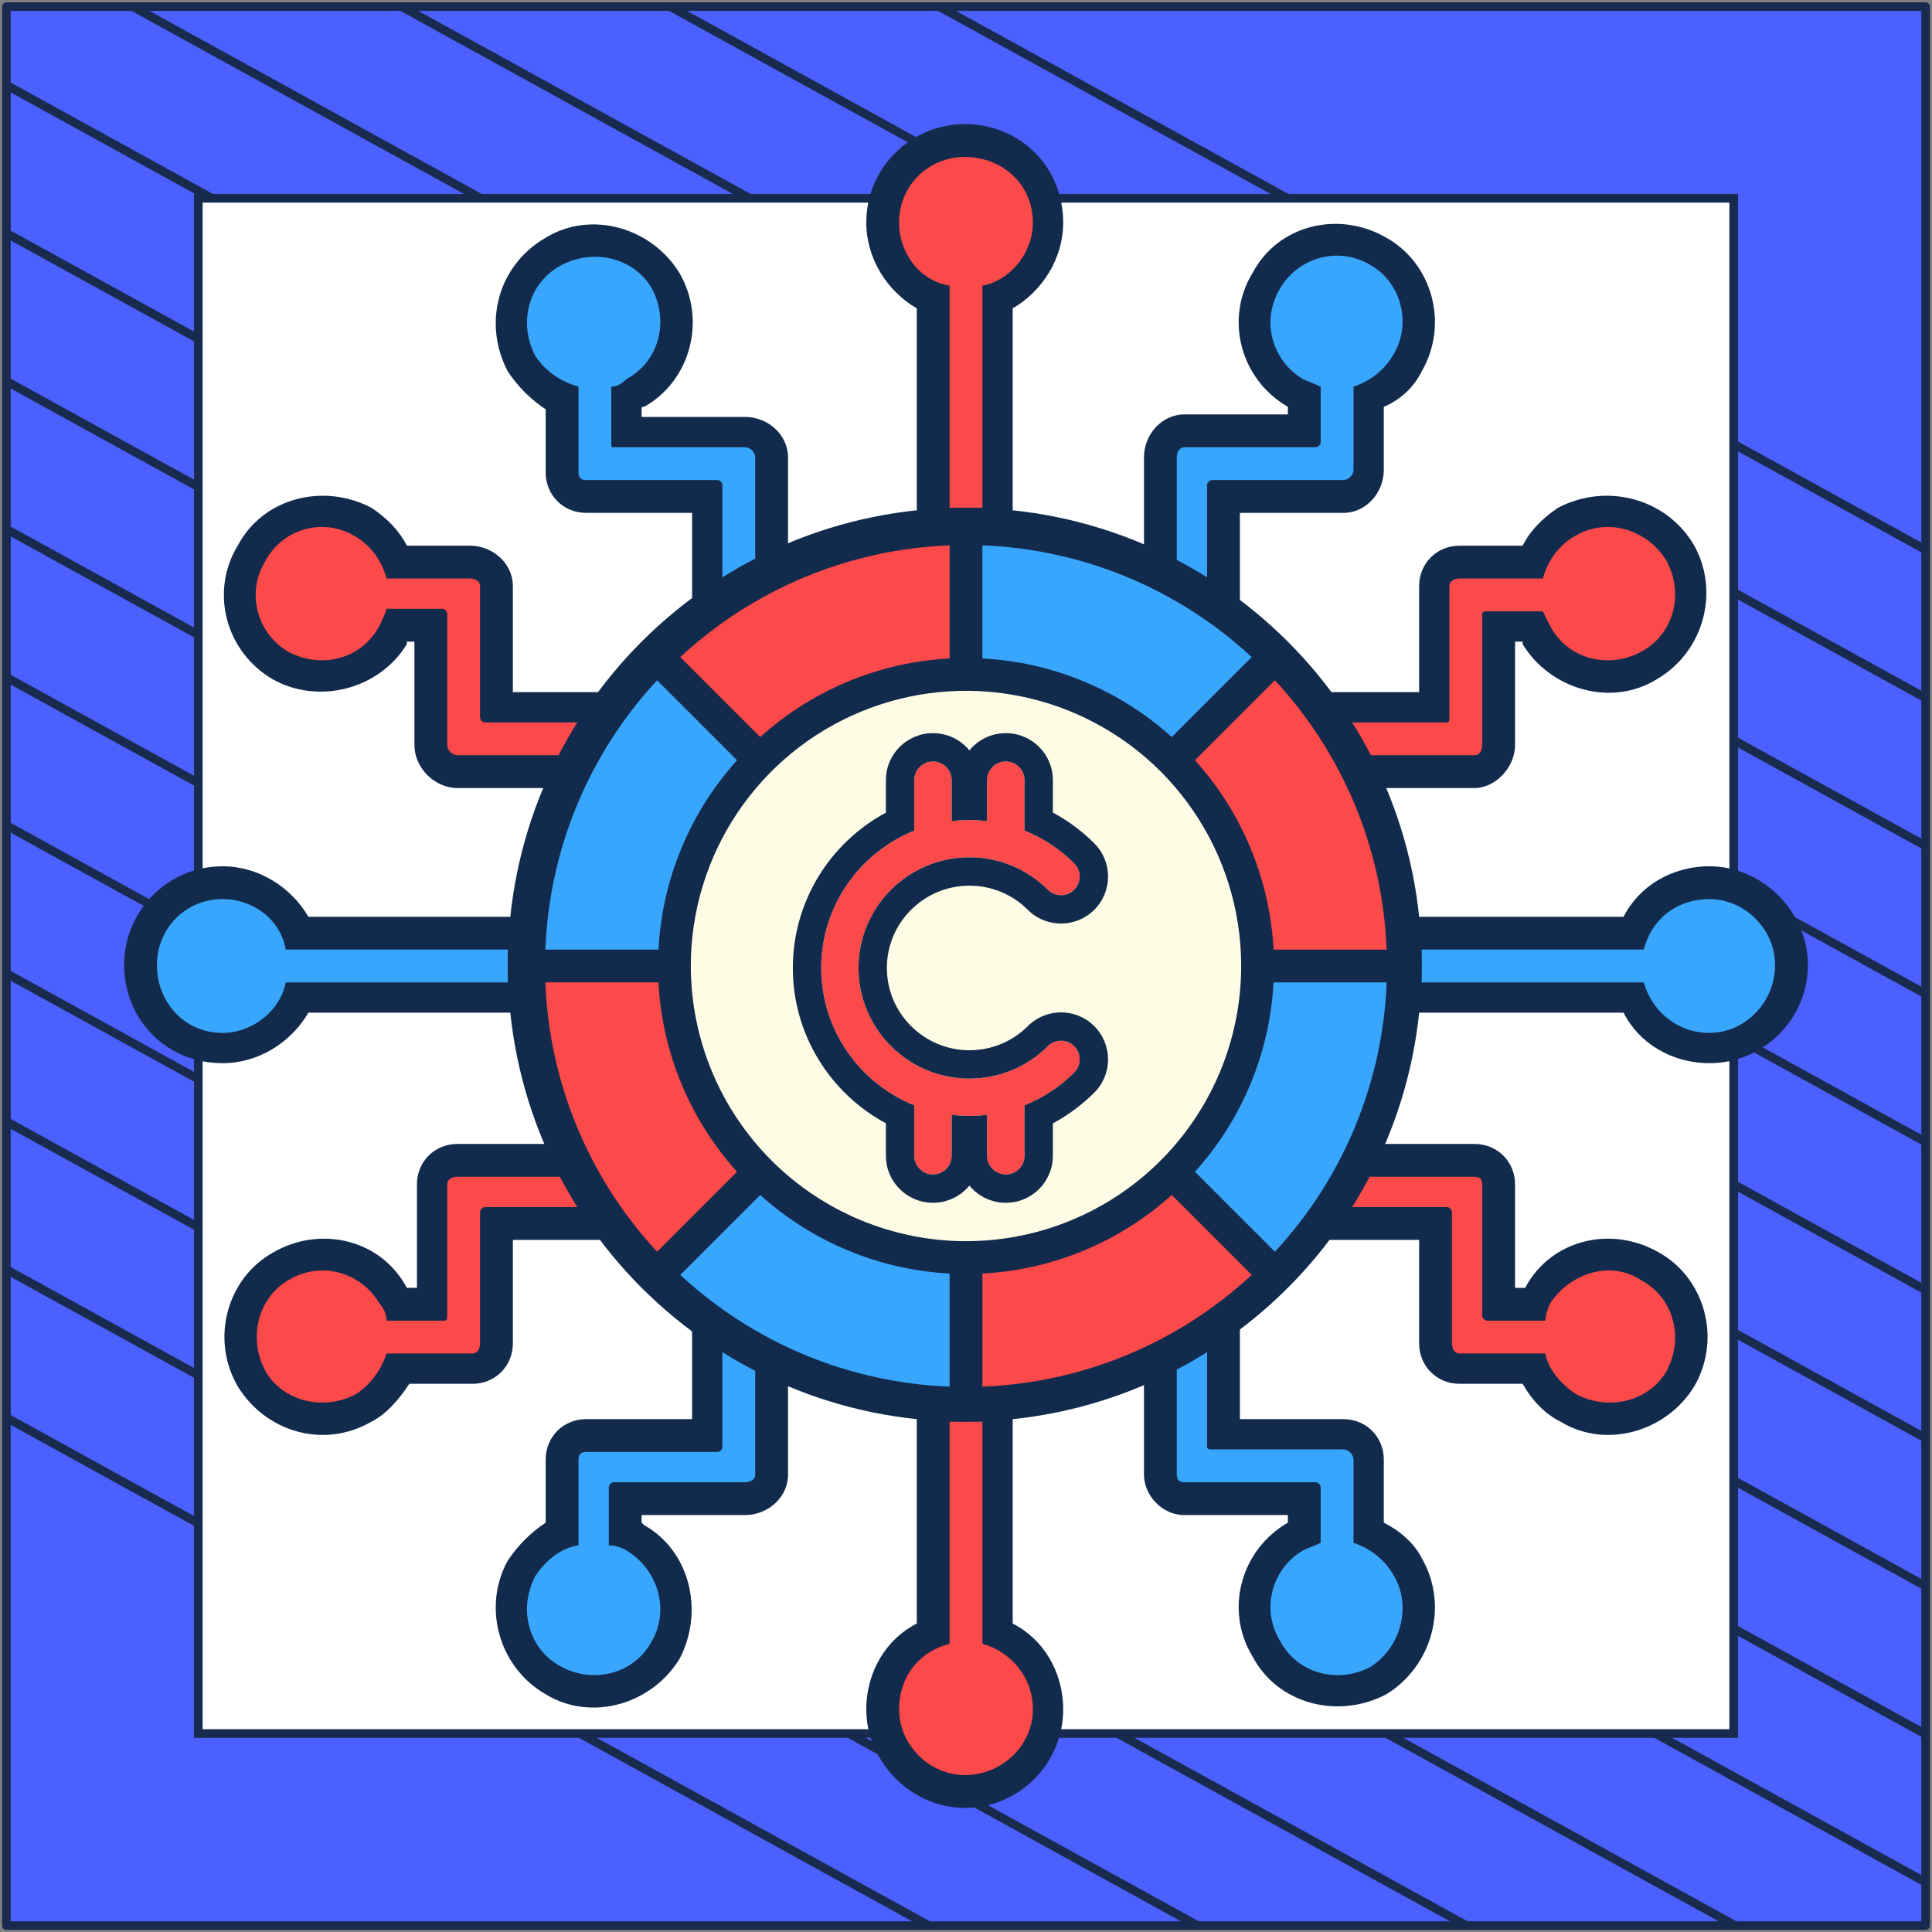 <?xml version="1.0" encoding="UTF-8"?> <svg xmlns="http://www.w3.org/2000/svg" width="302" height="302" viewBox="0 0 302 302" fill="none"><rect x="0" y="0" width="302" height="302" fill="#808080" stroke="none"/><path d="M301 1.038H1V301H301V1.038Z" fill="#4B60FF" stroke="#182A4D" stroke-width="1.346" stroke-linejoin="round"></path><mask id="mask0_1_4035" style="mask-type:luminance" maskUnits="userSpaceOnUse" x="1" y="1" width="300" height="300"><path d="M301 1H1V300.962H301V1Z" fill="white"></path></mask><g mask="url(#mask0_1_4035)"><path d="M-285.023 64.085L219.795 342.085" stroke="#182A4D" stroke-width="1.346" stroke-miterlimit="10"></path><path d="M-263.954 52.544L240.932 330.582" stroke="#182A4D" stroke-width="1.346" stroke-miterlimit="10"></path><path d="M-242.819 41.04L261.999 319.04" stroke="#182A4D" stroke-width="1.346" stroke-miterlimit="10"></path><path d="M-221.682 29.536L283.136 307.536" stroke="#182A4D" stroke-width="1.346" stroke-miterlimit="10"></path><path d="M-200.545 18.032L304.272 296.032" stroke="#182A4D" stroke-width="1.346" stroke-miterlimit="10"></path><path d="M-179.41 6.528L325.409 284.528" stroke="#182A4D" stroke-width="1.346" stroke-miterlimit="10"></path><path d="M-158.273 -5.014L346.545 273.024" stroke="#182A4D" stroke-width="1.346" stroke-miterlimit="10"></path><path d="M-137.205 -16.518L367.613 261.483" stroke="#182A4D" stroke-width="1.346" stroke-miterlimit="10"></path><path d="M-116.069 -28.021L388.749 249.979" stroke="#182A4D" stroke-width="1.346" stroke-miterlimit="10"></path><path d="M-94.932 -39.525L409.886 238.475" stroke="#182A4D" stroke-width="1.346" stroke-miterlimit="10"></path><path d="M-73.796 -51.029L431.023 226.971" stroke="#182A4D" stroke-width="1.346" stroke-miterlimit="10"></path><path d="M-52.659 -62.533L452.159 215.467" stroke="#182A4D" stroke-width="1.346" stroke-miterlimit="10"></path><path d="M-31.591 -74.075L473.227 203.963" stroke="#182A4D" stroke-width="1.346" stroke-miterlimit="10"></path><path d="M-10.454 -85.579L494.364 192.422" stroke="#182A4D" stroke-width="1.346" stroke-miterlimit="10"></path></g><path d="M271 31H31V270.975H271V31Z" fill="white" stroke="#182A4D" stroke-width="1.346" stroke-miterlimit="10"></path><path fill-rule="evenodd" clip-rule="evenodd" d="M158.3 48.206V84.509H143.305V48.206C138.57 45.444 135.413 40.314 135.413 34.789C135.413 26.108 142.516 19.4 150.803 19.4C159.484 19.4 166.192 26.108 166.192 34.789C166.192 40.314 163.035 45.444 158.3 48.206Z" fill="#122B4D"></path><path fill-rule="evenodd" clip-rule="evenodd" d="M153.565 44.654V79.38H148.435V44.654C143.7 43.865 140.543 39.525 140.543 34.789C140.543 28.87 145.278 24.53 150.803 24.53C156.722 24.53 161.457 28.87 161.457 34.789C161.457 39.525 157.905 43.865 153.565 44.654Z" fill="#FC4949"></path><path fill-rule="evenodd" clip-rule="evenodd" d="M253.794 158.3H217.49V143.305H253.794C256.161 138.57 261.291 135.413 267.21 135.413C275.497 135.413 282.6 142.516 282.6 150.803C282.6 159.484 275.497 166.192 267.21 166.192C261.291 166.192 256.161 163.035 253.794 158.3Z" fill="#122B4D"></path><path fill-rule="evenodd" clip-rule="evenodd" d="M256.951 153.565H222.226V148.435H256.951C258.134 143.7 262.08 140.543 267.21 140.543C272.735 140.543 277.47 145.278 277.47 150.803C277.47 156.722 272.735 161.457 267.21 161.457C262.08 161.457 258.134 157.905 256.951 153.565Z" fill="#39A6FE"></path><path fill-rule="evenodd" clip-rule="evenodd" d="M216.307 63.595V73.46C216.307 77.012 213.544 80.169 209.993 80.169H193.814V96.347H178.819V71.487C178.819 67.936 181.582 64.779 185.133 64.779H201.312V63.595C193.814 59.255 191.447 49.784 195.787 42.681C199.733 35.184 209.204 32.816 216.701 37.157C223.804 41.103 226.566 50.573 222.226 58.071C221.042 60.438 219.069 62.411 216.307 63.595Z" fill="#122B4D"></path><path fill-rule="evenodd" clip-rule="evenodd" d="M211.571 60.438V73.46C211.571 74.249 210.782 75.039 209.993 75.039H189.474C189.079 75.039 188.684 75.433 188.684 75.828V91.612H183.949V71.487C183.949 70.698 184.344 69.909 185.133 69.909H205.652C206.047 69.909 206.442 69.514 206.442 69.12V60.438C205.652 60.044 204.469 59.649 203.679 59.255C198.944 56.492 196.971 50.179 200.128 45.049C202.89 40.314 209.204 38.341 214.334 41.498C219.069 44.26 220.647 50.573 217.885 55.309C216.307 58.071 213.939 59.649 211.571 60.438Z" fill="#39A6FE"></path><path fill-rule="evenodd" clip-rule="evenodd" d="M238.01 85.299C239.194 82.931 241.167 80.958 243.534 79.38C251.032 75.434 260.502 77.801 264.843 85.299C268.789 92.402 266.421 101.872 258.924 106.213C251.821 110.553 242.35 107.791 238.01 100.688C238.01 100.294 238.01 100.294 238.01 100.294H236.826V116.472C236.826 120.024 233.669 123.181 230.512 123.181H205.258V108.186H221.831V91.612C221.831 88.061 224.593 85.299 228.145 85.299H238.01Z" fill="#122B4D"></path><path fill-rule="evenodd" clip-rule="evenodd" d="M241.167 90.428H228.145C227.356 90.428 226.566 90.823 226.566 91.612V112.131C226.566 112.526 226.566 112.921 226.172 112.921H209.993V118.05H230.513C231.302 118.05 231.696 117.261 231.696 116.472V95.953C231.696 95.558 232.091 95.558 232.486 95.558H241.167C241.561 96.347 241.956 97.136 242.351 97.926C245.113 103.055 251.426 104.634 256.556 101.872C261.686 99.109 263.265 92.796 260.502 87.666C257.345 82.536 251.032 80.958 246.297 83.72C243.534 85.298 241.956 87.666 241.167 90.428Z" fill="#FC4949"></path><path fill-rule="evenodd" clip-rule="evenodd" d="M143.305 253.794V217.49H158.3V253.794C163.035 256.161 166.192 261.291 166.192 267.21C166.192 275.497 159.484 282.6 150.803 282.6C142.516 282.6 135.413 275.497 135.413 267.21C135.413 261.291 138.57 256.161 143.305 253.794Z" fill="#122B4D"></path><path fill-rule="evenodd" clip-rule="evenodd" d="M148.435 256.951V222.226H153.565V256.951C157.905 258.134 161.457 262.08 161.457 267.21C161.457 272.735 156.722 277.47 150.803 277.47C145.278 277.47 140.543 272.735 140.543 267.21C140.543 262.08 143.7 258.134 148.435 256.951Z" fill="#FC4949"></path><path fill-rule="evenodd" clip-rule="evenodd" d="M238.01 216.307H228.145C224.593 216.307 221.831 213.544 221.831 209.993V193.814H205.258V178.819H230.512C234.064 178.819 236.826 181.582 236.826 185.133V201.312H238.01H238.404C242.35 193.814 251.821 191.447 259.318 195.787C266.421 199.733 269.183 209.204 264.843 216.701C260.502 223.804 251.032 226.566 243.929 222.226C241.561 221.042 239.588 219.069 238.01 216.307Z" fill="#122B4D"></path><path fill-rule="evenodd" clip-rule="evenodd" d="M241.561 211.571H228.145C227.356 211.571 226.961 210.782 226.961 209.993V189.474C226.961 189.079 226.566 188.684 226.172 188.684H210.388V183.949H230.512C231.302 183.949 231.696 184.344 231.696 185.133V205.652C231.696 206.047 232.091 206.442 232.485 206.442H241.561C241.561 205.652 241.956 204.469 242.351 203.679C245.507 198.944 251.821 196.971 256.556 200.128C261.686 202.89 263.264 209.204 260.502 214.334C257.74 219.069 251.426 220.647 246.297 217.885C243.929 216.307 241.956 213.939 241.561 211.571Z" fill="#FC4949"></path><path fill-rule="evenodd" clip-rule="evenodd" d="M216.307 238.01C218.674 239.194 221.042 241.167 222.226 243.534C226.566 251.032 223.804 260.502 216.701 264.843C209.204 268.789 199.733 266.421 195.787 258.924C191.447 251.821 193.814 242.35 201.312 238.01V236.826H185.133C181.582 236.826 178.819 233.669 178.819 230.512V205.258H193.814V221.831H209.993C213.544 221.831 216.307 224.593 216.307 228.145V238.01Z" fill="#122B4D"></path><path fill-rule="evenodd" clip-rule="evenodd" d="M211.571 241.167V228.145C211.571 227.356 210.782 226.566 209.993 226.566H189.474C189.079 226.566 188.684 226.566 188.684 226.172V209.993H183.949V230.513C183.949 231.302 184.344 231.696 185.133 231.696H205.652C206.047 231.696 206.442 232.091 206.442 232.486V241.167C205.652 241.561 204.469 241.956 203.679 242.351C198.944 245.113 196.971 251.426 200.128 256.556C202.89 261.686 209.204 263.265 214.334 260.502C219.069 257.345 220.647 251.032 217.885 246.297C216.307 243.534 213.939 241.956 211.571 241.167Z" fill="#39A6FE"></path><path fill-rule="evenodd" clip-rule="evenodd" d="M48.206 143.305H84.509V158.3H48.206C45.444 163.035 40.314 166.192 34.789 166.192C26.108 166.192 19.4 159.484 19.4 150.803C19.4 142.516 26.108 135.413 34.789 135.413C40.314 135.413 45.444 138.57 48.206 143.305Z" fill="#122B4D"></path><path fill-rule="evenodd" clip-rule="evenodd" d="M44.654 148.435H79.38V153.565H44.654C43.865 157.905 39.525 161.457 34.789 161.457C28.87 161.457 24.53 156.722 24.53 150.803C24.53 145.278 28.87 140.543 34.789 140.543C39.525 140.543 43.865 143.7 44.654 148.435Z" fill="#39A6FE"></path><path fill-rule="evenodd" clip-rule="evenodd" d="M85.299 238.01V228.145C85.299 224.593 88.061 221.831 91.612 221.831H108.185V205.258H123.18V230.512C123.18 234.064 120.024 236.826 116.472 236.826H100.293V238.01C100.293 238.01 100.293 238.01 100.688 238.404C107.791 242.35 110.158 251.821 106.212 259.318C101.872 266.421 92.401 269.183 85.299 264.843C77.801 260.502 75.433 251.032 79.379 243.929C80.958 241.561 82.931 239.588 85.299 238.01Z" fill="#122B4D"></path><path fill-rule="evenodd" clip-rule="evenodd" d="M90.428 241.561V228.145C90.428 227.356 90.823 226.961 91.612 226.961H112.132C112.526 226.961 112.921 226.566 112.921 226.172V210.388H118.051V230.512C118.051 231.302 117.261 231.696 116.472 231.696H95.953C95.558 231.696 95.164 232.091 95.164 232.485V241.561C96.347 241.561 97.137 241.956 97.926 242.351C103.056 245.507 104.634 251.821 101.872 256.556C99.11 261.686 92.796 263.264 87.666 260.502C82.536 257.74 80.958 251.426 83.72 246.297C85.299 243.929 87.666 241.956 90.428 241.561Z" fill="#39A6FE"></path><path fill-rule="evenodd" clip-rule="evenodd" d="M63.99 216.307C62.412 218.674 60.439 221.042 58.071 222.226C50.574 226.566 41.498 223.804 37.157 216.701C32.816 209.204 35.579 199.733 42.681 195.787C50.179 191.447 59.649 193.814 63.595 201.312H63.99H65.174V185.133C65.174 181.582 67.936 178.819 71.487 178.819H96.742V193.814H80.169V209.993C80.169 213.544 77.406 216.307 73.855 216.307H63.99Z" fill="#122B4D"></path><path fill-rule="evenodd" clip-rule="evenodd" d="M60.438 211.571H73.855C74.644 211.571 75.039 210.782 75.039 209.993V189.474C75.039 189.079 75.433 188.684 75.828 188.684H91.612V183.949H71.487C70.698 183.949 69.909 184.344 69.909 185.133V205.652C69.909 206.047 69.909 206.442 69.514 206.442H60.438C60.438 205.652 60.044 204.469 59.255 203.679C56.492 198.944 50.179 196.971 45.049 200.128C40.314 202.89 38.735 209.204 41.498 214.334C44.26 219.069 50.574 220.647 55.703 217.885C58.071 216.307 59.649 213.939 60.438 211.571Z" fill="#FC4949"></path><path fill-rule="evenodd" clip-rule="evenodd" d="M63.596 85.299H73.461C77.012 85.299 80.169 88.061 80.169 91.612V108.186H96.347V123.181H71.488C67.936 123.181 64.779 120.024 64.779 116.472V100.294H63.596V100.688C59.255 107.791 49.784 110.159 42.682 106.213C35.184 101.872 32.816 92.402 37.157 85.299C41.103 77.801 50.574 75.434 58.071 79.38C60.439 80.958 62.412 82.931 63.596 85.299Z" fill="#122B4D"></path><path fill-rule="evenodd" clip-rule="evenodd" d="M60.439 90.428H73.46C74.25 90.428 75.039 90.823 75.039 91.612V112.131C75.039 112.526 75.433 112.921 75.828 112.921H91.612V118.05H71.487C70.698 118.05 69.909 117.261 69.909 116.472V95.953C69.909 95.558 69.514 95.163 69.12 95.163H60.439C60.044 96.347 59.649 97.136 59.255 97.926C56.493 103.055 50.179 104.634 45.049 101.872C40.314 99.109 38.341 92.796 41.498 87.666C44.26 82.536 50.574 80.958 55.309 83.72C58.071 85.298 59.649 87.666 60.439 90.428Z" fill="#FC4949"></path><path fill-rule="evenodd" clip-rule="evenodd" d="M85.299 63.99C82.931 62.411 80.958 60.438 79.379 58.071C75.433 50.573 77.801 41.497 85.299 37.157C92.401 32.816 101.872 35.578 106.212 42.681C110.553 50.179 107.791 59.649 100.688 63.595C100.293 63.595 100.293 63.595 100.293 63.99V65.174H116.472C120.024 65.174 123.18 67.936 123.18 71.487V96.742H108.185V80.168H91.612C88.061 80.168 85.299 77.406 85.299 73.855V63.99Z" fill="#122B4D"></path><path fill-rule="evenodd" clip-rule="evenodd" d="M90.428 60.439V73.855C90.428 74.644 90.823 75.039 91.612 75.039H112.132C112.526 75.039 112.921 75.434 112.921 75.828V91.612H118.051V71.488C118.051 70.698 117.261 69.909 116.472 69.909H95.953C95.558 69.909 95.558 69.909 95.558 69.515V60.439C96.347 60.439 97.137 60.044 97.926 59.255C103.056 56.493 104.634 50.179 101.872 45.049C99.11 40.314 92.796 38.736 87.666 41.498C82.536 44.26 80.958 50.574 83.72 55.704C85.299 58.071 87.666 59.65 90.428 60.439Z" fill="#39A6FE"></path><path d="M150.802 222.226C190.248 222.226 222.226 190.248 222.226 150.802C222.226 111.357 190.248 79.379 150.802 79.379C111.357 79.379 79.379 111.357 79.379 150.802C79.379 190.248 111.357 222.226 150.802 222.226Z" fill="#122B4D"></path><path d="M150.803 217.49C187.633 217.49 217.49 187.633 217.49 150.803C217.49 113.972 187.633 84.115 150.803 84.115C113.972 84.115 84.115 113.972 84.115 150.803C84.115 187.633 113.972 217.49 150.803 217.49Z" fill="#39A6FE"></path><path d="M150.803 204.469C180.442 204.469 204.469 180.442 204.469 150.803C204.469 121.164 180.442 97.137 150.803 97.137C121.164 97.137 97.137 121.164 97.137 150.803C97.137 180.442 121.164 204.469 150.803 204.469Z" fill="#122B4D"></path><path d="M150.803 199.339C177.608 199.339 199.339 177.608 199.339 150.803C199.339 123.997 177.608 102.267 150.803 102.267C123.997 102.267 102.267 123.997 102.267 150.803C102.267 177.608 123.997 199.339 150.803 199.339Z" fill="#39A6FE"></path><path fill-rule="evenodd" clip-rule="evenodd" d="M153.407 81.589V100.558H148.277V81.589H153.407Z" fill="#122B4D"></path><path fill-rule="evenodd" clip-rule="evenodd" d="M202.101 148.435H220.253V153.565H202.101V148.435Z" fill="#122B4D"></path><path fill-rule="evenodd" clip-rule="evenodd" d="M148.396 220.213V201.245H153.525V220.213H148.396Z" fill="#122B4D"></path><path fill-rule="evenodd" clip-rule="evenodd" d="M81.747 148.435H99.899V153.565H81.747V148.435Z" fill="#122B4D"></path><path fill-rule="evenodd" clip-rule="evenodd" d="M103.687 100.136L117.101 113.549L113.474 117.176L100.06 103.763L103.687 100.136Z" fill="#122B4D"></path><path fill-rule="evenodd" clip-rule="evenodd" d="M201.707 103.687L188.293 117.101L184.666 113.474L198.08 100.06L201.707 103.687Z" fill="#122B4D"></path><path fill-rule="evenodd" clip-rule="evenodd" d="M198.155 201.707L184.741 188.293L188.368 184.666L201.782 198.08L198.155 201.707Z" fill="#122B4D"></path><path fill-rule="evenodd" clip-rule="evenodd" d="M100.136 198.155L113.549 184.741L117.176 188.368L103.763 201.782L100.136 198.155Z" fill="#122B4D"></path><path d="M183.232 118.768C190.69 126.225 195.332 136.038 196.367 146.534C197.402 157.03 194.765 167.56 188.906 176.33C183.047 185.1 174.328 191.567 164.236 194.629C154.143 197.692 143.301 197.16 133.556 193.124C123.812 189.088 115.768 181.798 110.796 172.497C105.824 163.196 104.231 152.458 106.288 142.113C108.346 131.769 113.926 122.458 122.079 115.767C130.232 109.076 140.453 105.419 151 105.419C156.987 105.411 162.916 106.587 168.448 108.878C173.979 111.169 179.003 114.53 183.232 118.768Z" fill="#FFFCE5"></path><path d="M219.369 151.001H196.581C196.589 145.014 195.413 139.084 193.122 133.553C190.831 128.021 187.47 122.997 183.232 118.769L199.346 102.655C205.703 108.997 210.745 116.533 214.181 124.83C217.617 133.127 219.381 142.02 219.369 151.001Z" fill="#FC4949"></path><path d="M151 82.631V105.419C145.013 105.412 139.084 106.587 133.552 108.878C128.021 111.169 122.997 114.53 118.768 118.768L102.654 102.655C108.997 96.297 116.533 91.256 124.829 87.819C133.126 84.383 142.02 82.62 151 82.631Z" fill="#FC4949"></path><path d="M118.768 183.232L102.654 199.346C96.297 193.003 91.255 185.467 87.819 177.171C84.382 168.874 82.619 159.98 82.63 151H105.419C105.411 156.987 106.587 162.916 108.878 168.448C111.168 173.979 114.53 179.003 118.768 183.232Z" fill="#FC4949"></path><path d="M183.232 183.232L199.346 199.346C193.003 205.703 185.467 210.745 177.171 214.181C168.874 217.617 159.98 219.381 151 219.369V196.581C156.987 196.589 162.916 195.413 168.448 193.122C173.979 190.831 179.003 187.47 183.232 183.232Z" fill="#FC4949"></path><path d="M151 196.581V219.369C142.02 219.381 133.126 217.617 124.829 214.181C116.533 210.745 108.997 205.703 102.654 199.346L118.768 183.232C122.997 187.47 128.021 190.831 133.552 193.122C139.084 195.413 145.013 196.589 151 196.581Z" fill="#39A6FE"></path><path d="M196.581 151H219.369C219.381 159.98 217.617 168.874 214.181 177.171C210.745 185.467 205.703 193.003 199.346 199.346L183.232 183.232C187.47 179.003 190.831 173.979 193.122 168.448C195.413 162.916 196.589 156.987 196.581 151Z" fill="#39A6FE"></path><path d="M199.346 102.655L183.232 118.768C179.003 114.53 173.979 111.169 168.448 108.878C162.916 106.587 156.987 105.412 151 105.419V82.631C159.98 82.62 168.874 84.383 177.171 87.819C185.467 91.256 193.003 96.297 199.346 102.655Z" fill="#39A6FE"></path><path d="M102.654 102.655L118.768 118.769C114.53 122.997 111.168 128.021 108.878 133.553C106.587 139.084 105.411 145.014 105.419 151.001H82.63C82.619 142.02 84.382 133.127 87.819 124.83C91.255 116.533 96.297 108.997 102.654 102.655Z" fill="#39A6FE"></path><path d="M151 80.067C111.888 80.067 80.067 111.887 80.067 151C80.067 190.113 111.888 221.934 151 221.934C190.112 221.934 221.933 190.113 221.933 151C221.933 111.888 190.112 80.067 151 80.067ZM153.564 85.249C169.233 85.849 184.168 92.046 195.659 102.714L183.164 115.209C174.998 107.841 164.547 103.504 153.564 102.925V85.249ZM148.436 85.249V102.925C137.452 103.504 127.002 107.842 118.836 115.21L106.341 102.714C117.832 92.046 132.767 85.849 148.436 85.249ZM102.714 106.341L115.209 118.836C107.841 127.002 103.504 137.453 102.925 148.436H85.249C85.849 132.767 92.045 117.833 102.714 106.341ZM85.249 153.564H102.925C103.504 164.548 107.841 174.999 115.21 183.165L102.714 195.659C92.045 184.168 85.849 169.233 85.249 153.564ZM148.436 216.751C132.767 216.151 117.832 209.955 106.341 199.286L118.836 186.792C127.002 194.16 137.453 198.497 148.436 199.076V216.751ZM107.984 151C107.984 142.492 110.507 134.176 115.234 127.102C119.96 120.028 126.678 114.514 134.538 111.259C142.399 108.003 151.048 107.151 159.392 108.811C167.736 110.471 175.401 114.567 181.417 120.583C187.433 126.599 191.53 134.264 193.189 142.608C194.849 150.953 193.997 159.602 190.742 167.462C187.486 175.322 181.972 182.04 174.898 186.767C167.824 191.493 159.508 194.016 151 194.016C139.595 194.003 128.662 189.467 120.597 181.403C112.533 173.339 107.997 162.405 107.984 151ZM153.564 216.751V199.076C164.548 198.496 174.998 194.159 183.164 186.79L195.659 199.286C184.168 209.955 169.233 216.151 153.564 216.751ZM199.286 195.659L186.791 183.165C194.159 174.998 198.496 164.548 199.075 153.564H216.751C216.151 169.233 209.955 184.168 199.286 195.659ZM199.075 148.436C198.496 137.453 194.158 127.002 186.79 118.836L199.286 106.341C209.955 117.833 216.151 132.767 216.751 148.436H199.075Z" fill="#122B4D"></path><path d="M151.528 168.602C141.969 168.602 134.197 160.842 134.197 151.306C134.197 141.772 141.97 134.012 151.528 134.012C156.16 134.012 160.517 135.811 163.795 139.078C164.933 140.216 166.778 140.216 167.917 139.078C169.055 137.942 169.055 136.094 167.917 134.958C165.66 132.705 163.01 130.978 160.144 129.828V121.949C160.144 120.337 158.849 119.035 157.22 119.035C155.61 119.035 154.295 120.337 154.295 121.949V128.348C152.47 128.13 150.566 128.134 148.76 128.352V121.949C148.76 120.338 147.445 119.035 145.836 119.035C144.227 119.035 142.912 120.338 142.912 121.949V129.842C134.393 133.26 128.368 141.594 128.368 151.306C128.368 161.022 134.393 169.355 142.912 172.773V180.666C142.912 182.276 144.227 183.58 145.836 183.58C147.445 183.58 148.76 182.275 148.76 180.666V174.263C150.566 174.483 152.47 174.483 154.295 174.268V180.666C154.295 182.276 155.61 183.58 157.22 183.58C158.849 183.58 160.144 182.276 160.144 180.666V172.785C163.01 171.638 165.66 169.908 167.917 167.656C169.055 166.52 169.055 164.677 167.917 163.535C166.778 162.399 164.933 162.399 163.795 163.535C160.517 166.804 156.16 168.602 151.528 168.602Z" fill="#FC4949"></path><path fill-rule="evenodd" clip-rule="evenodd" d="M171.053 160.4L171.057 160.404C173.916 163.272 173.928 167.922 171.049 170.795C169.112 172.728 166.929 174.339 164.579 175.601V180.666C164.579 184.726 161.297 188.015 157.22 188.015C154.936 188.015 152.881 186.969 151.528 185.322C150.174 186.969 148.12 188.014 145.836 188.014C141.798 188.014 138.477 184.745 138.477 180.666V175.587C129.833 170.937 123.933 161.808 123.933 151.306C123.933 140.806 129.833 131.677 138.477 127.028V121.949C138.477 117.866 141.8 114.601 145.836 114.601C148.119 114.601 150.173 115.645 151.528 117.292C152.882 115.645 154.937 114.6 157.22 114.6C161.295 114.6 164.579 117.885 164.579 121.949V127.013C166.927 128.275 169.111 129.885 171.049 131.819C173.923 134.687 173.923 139.346 171.051 142.215C171.05 142.216 171.049 142.217 171.049 142.217C168.179 145.082 163.532 145.082 160.662 142.217C158.217 139.781 154.986 138.446 151.528 138.446C144.41 138.446 138.631 144.229 138.631 151.306C138.631 158.385 144.41 164.167 151.528 164.167C154.988 164.167 158.218 162.833 160.663 160.396C163.532 157.533 168.179 157.533 171.049 160.396L171.053 160.4ZM163.795 163.535C164.933 162.399 166.778 162.399 167.916 163.535C169.055 164.677 169.055 166.52 167.916 167.656C165.66 169.908 163.01 171.637 160.144 172.785V180.666C160.144 182.276 158.849 183.58 157.22 183.58C155.61 183.58 154.295 182.276 154.295 180.666V174.267C153.931 174.31 153.564 174.345 153.195 174.371C152.086 174.448 150.962 174.448 149.861 174.369C149.491 174.343 149.124 174.307 148.76 174.263V180.666C148.76 182.275 147.445 183.58 145.836 183.58C144.226 183.58 142.911 182.276 142.911 180.666V172.773C134.393 169.355 128.368 161.022 128.368 151.306C128.368 141.593 134.393 133.26 142.911 129.842V121.949C142.911 120.337 144.226 119.035 145.836 119.035C147.445 119.035 148.76 120.337 148.76 121.949V128.352C149.124 128.308 149.491 128.273 149.861 128.246C150.962 128.168 152.086 128.166 153.195 128.244C153.564 128.27 153.931 128.304 154.295 128.347V121.949C154.295 120.337 155.61 119.035 157.22 119.035C158.849 119.035 160.144 120.337 160.144 121.949V129.828C163.01 130.978 165.66 132.705 167.916 134.958C169.055 136.094 169.055 137.942 167.916 139.078C166.778 140.216 164.933 140.216 163.795 139.078C160.517 135.811 156.16 134.012 151.528 134.012C141.969 134.012 134.197 141.772 134.197 151.306C134.197 160.842 141.969 168.601 151.528 168.601C156.16 168.601 160.517 166.804 163.795 163.535Z" fill="#122B4D"></path></svg> 